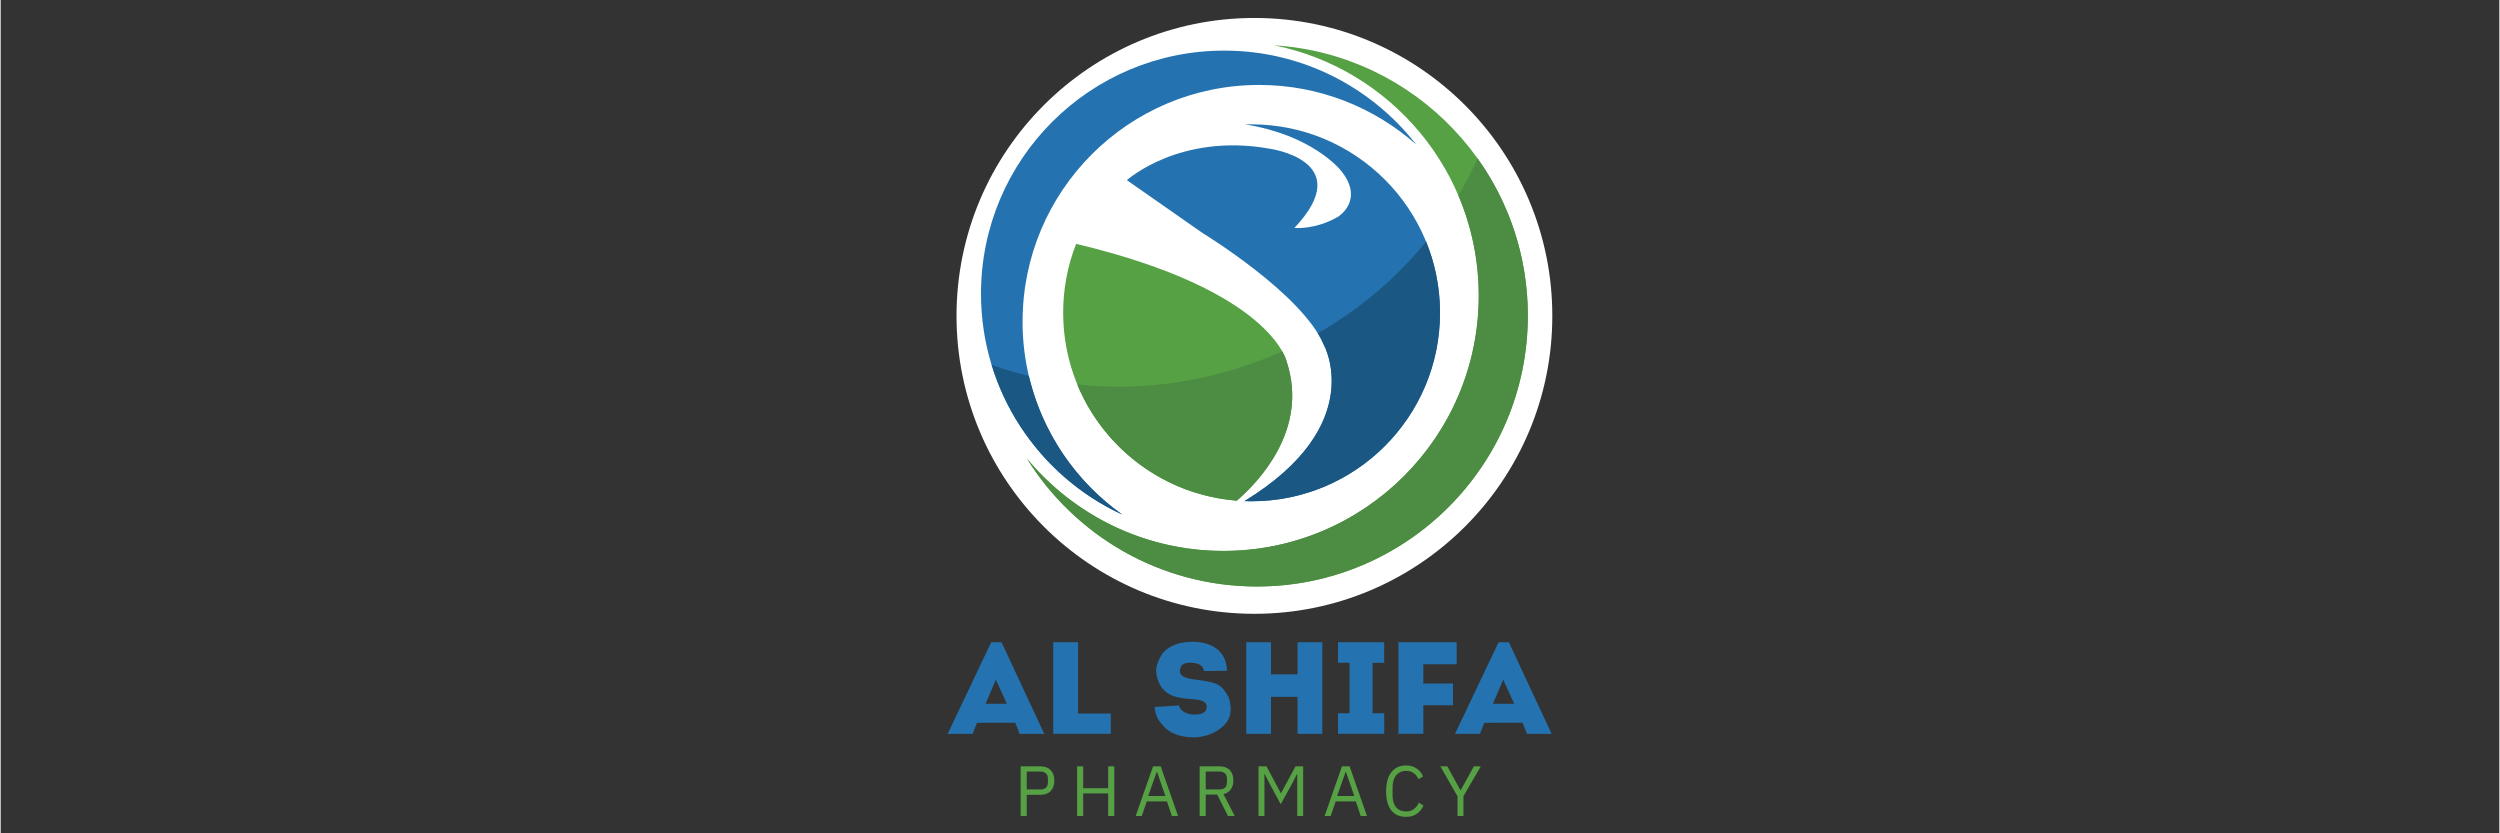 <svg xmlns="http://www.w3.org/2000/svg" xmlns:xlink="http://www.w3.org/1999/xlink" width="300" zoomAndPan="magnify" viewBox="0 0 224.88 75" height="100" preserveAspectRatio="xMidYMid meet" version="1.0"><rect x="0" y="0" width="224.88" height="75" fill="#333333" stroke="none"/><defs><g></g><clipPath id="a87dbcfb75"><path d="M 86 1.594 L 139.672 1.594 L 139.672 55.383 L 86 55.383 Z M 86 1.594" clip-rule="nonzero"></path></clipPath><clipPath id="20f77991c2"><path d="M 139.648 28.434 C 139.648 43.238 127.645 55.242 112.836 55.242 C 98.031 55.242 86.027 43.238 86.027 28.434 C 86.027 13.621 98.031 1.617 112.836 1.617 C 127.645 1.617 139.648 13.621 139.648 28.434" clip-rule="nonzero"></path></clipPath><clipPath id="4c4f8c3d1a"><path d="M 0 0.594 L 53.672 0.594 L 53.672 54.383 L 0 54.383 Z M 0 0.594" clip-rule="nonzero"></path></clipPath><clipPath id="7e448b8fd0"><path d="M 53.648 27.434 C 53.648 42.238 41.645 54.242 26.836 54.242 C 12.031 54.242 0.027 42.238 0.027 27.434 C 0.027 12.621 12.031 0.617 26.836 0.617 C 41.645 0.617 53.648 12.621 53.648 27.434" clip-rule="nonzero"></path></clipPath><clipPath id="50a6284fb1"><rect x="0" width="54" y="0" height="55"></rect></clipPath><clipPath id="4b174866bd"><path d="M 92.188 4.07 L 137.645 4.07 L 137.645 52.906 L 92.188 52.906 Z M 92.188 4.07" clip-rule="nonzero"></path></clipPath><clipPath id="1ce9fb50e8"><path d="M 114.602 4.074 C 125.113 6.188 133.027 15.469 133.027 26.605 C 133.027 39.293 122.742 49.586 110.047 49.586 C 102.934 49.586 96.574 46.348 92.359 41.273 C 96.66 48.18 104.324 52.785 113.062 52.785 C 126.527 52.785 137.445 41.867 137.445 28.41 C 137.445 15.461 127.348 4.871 114.602 4.078" clip-rule="nonzero"></path></clipPath><clipPath id="78d3df315a"><path d="M 0.352 0.07 L 45.645 0.07 L 45.645 48.793 L 0.352 48.793 Z M 0.352 0.07" clip-rule="nonzero"></path></clipPath><clipPath id="0d9a36563b"><path d="M 22.602 0.074 C 33.113 2.188 41.027 11.469 41.027 22.605 C 41.027 35.293 30.742 45.586 18.047 45.586 C 10.934 45.586 4.574 42.348 0.359 37.273 C 4.66 44.18 12.324 48.785 21.062 48.785 C 34.527 48.785 45.445 37.867 45.445 24.41 C 45.445 11.461 35.348 0.871 22.602 0.078" clip-rule="nonzero"></path></clipPath><clipPath id="a0766bcf72"><rect x="0" width="46" y="0" height="49"></rect></clipPath><clipPath id="871726a860"><path d="M 88.137 4.52 L 127.52 4.52 L 127.52 46.379 L 88.137 46.379 Z M 88.137 4.52" clip-rule="nonzero"></path></clipPath><clipPath id="a1ae5eb723"><path d="M 91.973 28.938 C 91.973 17.176 101.508 7.645 113.266 7.645 C 118.684 7.645 123.637 9.676 127.398 13.008 C 123.391 7.867 117.141 4.555 110.117 4.555 C 98.027 4.555 88.23 14.355 88.23 26.438 C 88.23 35.25 93.441 42.848 100.945 46.316 C 95.512 42.457 91.969 36.117 91.969 28.941" clip-rule="nonzero"></path></clipPath><clipPath id="3693093711"><path d="M 0.137 0.52 L 39.52 0.52 L 39.52 42.379 L 0.137 42.379 Z M 0.137 0.52" clip-rule="nonzero"></path></clipPath><clipPath id="4ce3e183b5"><path d="M 3.973 24.938 C 3.973 13.176 13.508 3.645 25.266 3.645 C 30.684 3.645 35.637 5.676 39.398 9.008 C 35.391 3.867 29.141 0.555 22.117 0.555 C 10.027 0.555 0.23 10.355 0.23 22.438 C 0.23 31.25 5.441 38.848 12.945 42.316 C 7.512 38.457 3.969 32.117 3.969 24.941" clip-rule="nonzero"></path></clipPath><clipPath id="75267ca0c8"><rect x="0" width="40" y="0" height="43"></rect></clipPath><clipPath id="8a54ba2719"><path d="M 101.188 11.047 L 129.543 11.047 L 129.543 45.254 L 101.188 45.254 Z M 101.188 11.047" clip-rule="nonzero"></path></clipPath><clipPath id="d51acb3e44"><path d="M 112.582 11.188 C 112.387 11.188 112.191 11.188 111.992 11.195 C 118.027 12.141 120.562 15.281 120.562 15.281 C 122.824 17.965 120.395 19.488 120.395 19.488 C 118.312 20.715 116.438 20.512 116.438 20.512 C 122.168 14.449 114.184 13.379 114.184 13.379 C 106.094 11.938 101.359 16.215 101.359 16.215 L 108.199 20.992 C 108.199 20.992 117.152 26.445 119.09 31.043 C 119.09 31.043 123.102 38.266 111.945 45.098 C 112.16 45.109 112.367 45.113 112.578 45.113 C 121.949 45.113 129.539 37.52 129.539 28.148 C 129.539 18.785 121.945 11.191 112.578 11.191" clip-rule="nonzero"></path></clipPath><clipPath id="e39dcfb204"><path d="M 0.227 0.055 L 28.543 0.055 L 28.543 34.117 L 0.227 34.117 Z M 0.227 0.055" clip-rule="nonzero"></path></clipPath><clipPath id="cec89c0503"><path d="M 11.582 0.188 C 11.387 0.188 11.191 0.188 10.992 0.195 C 17.027 1.141 19.562 4.281 19.562 4.281 C 21.824 6.965 19.395 8.488 19.395 8.488 C 17.312 9.715 15.438 9.512 15.438 9.512 C 21.168 3.449 13.184 2.379 13.184 2.379 C 5.094 0.938 0.359 5.215 0.359 5.215 L 7.199 9.992 C 7.199 9.992 16.152 15.445 18.09 20.043 C 18.09 20.043 22.102 27.266 10.945 34.098 C 11.16 34.109 11.367 34.113 11.578 34.113 C 20.949 34.113 28.539 26.52 28.539 17.148 C 28.539 7.785 20.945 0.191 11.578 0.191" clip-rule="nonzero"></path></clipPath><clipPath id="60ebd05907"><rect x="0" width="29" y="0" height="35"></rect></clipPath><clipPath id="2e4ae83432"><path d="M 95.562 21.848 L 116.266 21.848 L 116.266 45.254 L 95.562 45.254 Z M 95.562 21.848" clip-rule="nonzero"></path></clipPath><clipPath id="bf6f07c998"><path d="M 115.742 32.551 C 115.742 32.551 114.457 26.148 96.793 21.949 C 96.035 23.867 95.625 25.961 95.625 28.145 C 95.625 37.066 102.508 44.375 111.254 45.059 C 113.215 43.371 117.742 38.648 115.742 32.551" clip-rule="nonzero"></path></clipPath><clipPath id="28e41c6e6e"><path d="M 0.562 0.848 L 21.266 0.848 L 21.266 24.117 L 0.562 24.117 Z M 0.562 0.848" clip-rule="nonzero"></path></clipPath><clipPath id="f99615729c"><path d="M 20.742 11.551 C 20.742 11.551 19.457 5.148 1.793 0.949 C 1.035 2.867 0.625 4.961 0.625 7.145 C 0.625 16.066 7.508 23.375 16.254 24.059 C 18.215 22.371 22.742 17.648 20.742 11.551" clip-rule="nonzero"></path></clipPath><clipPath id="6c2ce27a1b"><rect x="0" width="22" y="0" height="25"></rect></clipPath><clipPath id="df58352d58"><path d="M 92.188 14.199 L 137.645 14.199 L 137.645 52.906 L 92.188 52.906 Z M 92.188 14.199" clip-rule="nonzero"></path></clipPath><clipPath id="f849adea5a"><path d="M 132.922 14.254 C 132.41 15.395 131.832 16.512 131.195 17.594 C 132.375 20.359 133.027 23.406 133.027 26.602 C 133.027 39.293 122.738 49.582 110.047 49.582 C 102.934 49.582 96.574 46.344 92.359 41.266 C 96.66 48.18 104.324 52.781 113.062 52.781 C 126.527 52.781 137.445 41.867 137.445 28.402 C 137.445 23.125 135.77 18.242 132.922 14.254" clip-rule="nonzero"></path></clipPath><clipPath id="4ee5eb9f72"><path d="M 0.352 0.199 L 45.445 0.199 L 45.445 38.793 L 0.352 38.793 Z M 0.352 0.199" clip-rule="nonzero"></path></clipPath><clipPath id="236a85ef72"><path d="M 40.922 0.254 C 40.41 1.395 39.832 2.512 39.195 3.594 C 40.375 6.359 41.027 9.406 41.027 12.602 C 41.027 25.293 30.738 35.582 18.047 35.582 C 10.934 35.582 4.574 32.344 0.359 27.266 C 4.66 34.18 12.324 38.781 21.062 38.781 C 34.527 38.781 45.445 27.867 45.445 14.402 C 45.445 9.125 43.77 4.242 40.922 0.254" clip-rule="nonzero"></path></clipPath><clipPath id="d4c504aec7"><rect x="0" width="46" y="0" height="39"></rect></clipPath><clipPath id="f3d4d6096b"><path d="M 89.035 32.652 L 100.961 32.652 L 100.961 46.379 L 89.035 46.379 Z M 89.035 32.652" clip-rule="nonzero"></path></clipPath><clipPath id="d347c709f6"><path d="M 92.539 33.844 C 91.398 33.566 90.277 33.234 89.191 32.84 C 91.02 38.828 95.344 43.727 100.953 46.316 C 96.797 43.367 93.75 38.957 92.539 33.844" clip-rule="nonzero"></path></clipPath><clipPath id="a07a38dfb2"><path d="M 0.035 0.652 L 11.961 0.652 L 11.961 14.379 L 0.035 14.379 Z M 0.035 0.652" clip-rule="nonzero"></path></clipPath><clipPath id="1a564f4a8e"><path d="M 3.539 1.844 C 2.398 1.566 1.277 1.234 0.191 0.84 C 2.02 6.828 6.344 11.727 11.953 14.316 C 7.797 11.367 4.75 6.957 3.539 1.844" clip-rule="nonzero"></path></clipPath><clipPath id="b48c053331"><rect x="0" width="12" y="0" height="15"></rect></clipPath><clipPath id="e71798ac77"><path d="M 96.688 31.527 L 116.266 31.527 L 116.266 45.254 L 96.688 45.254 Z M 96.688 31.527" clip-rule="nonzero"></path></clipPath><clipPath id="5e6fedc4d4"><path d="M 115.34 31.617 C 114.703 31.906 114.051 32.18 113.387 32.43 C 107.902 34.516 102.254 35.18 96.891 34.598 C 99.273 40.375 104.75 44.551 111.254 45.059 C 113.215 43.371 117.742 38.648 115.742 32.551 C 115.742 32.551 115.668 32.207 115.34 31.617" clip-rule="nonzero"></path></clipPath><clipPath id="2d61994f5e"><path d="M 0.688 0.527 L 20.266 0.527 L 20.266 14.117 L 0.688 14.117 Z M 0.688 0.527" clip-rule="nonzero"></path></clipPath><clipPath id="9b2f1b837a"><path d="M 19.34 0.617 C 18.703 0.906 18.051 1.18 17.387 1.43 C 11.902 3.516 6.254 4.18 0.891 3.598 C 3.273 9.375 8.75 13.551 15.254 14.059 C 17.215 12.371 21.742 7.648 19.742 1.551 C 19.742 1.551 19.668 1.207 19.34 0.617" clip-rule="nonzero"></path></clipPath><clipPath id="a2d8ef36f0"><rect x="0" width="21" y="0" height="15"></rect></clipPath><clipPath id="a26cd77797"><path d="M 111.766 21.625 L 129.77 21.625 L 129.77 45.254 L 111.766 45.254 Z M 111.766 21.625" clip-rule="nonzero"></path></clipPath><clipPath id="bf05d6efa9"><path d="M 118.543 29.992 C 118.758 30.344 118.945 30.695 119.09 31.043 C 119.09 31.043 123.105 38.266 111.949 45.098 C 112.16 45.109 112.371 45.113 112.582 45.113 C 121.949 45.113 129.543 37.52 129.543 28.148 C 129.543 25.887 129.098 23.723 128.293 21.746 C 125.656 24.98 122.371 27.801 118.543 29.992" clip-rule="nonzero"></path></clipPath><clipPath id="164e6e9c0c"><path d="M 0.781 0.625 L 18.77 0.625 L 18.77 24.117 L 0.781 24.117 Z M 0.781 0.625" clip-rule="nonzero"></path></clipPath><clipPath id="ee2577fbc5"><path d="M 7.543 8.992 C 7.758 9.344 7.945 9.695 8.09 10.043 C 8.09 10.043 12.105 17.266 0.949 24.098 C 1.16 24.109 1.371 24.113 1.582 24.113 C 10.949 24.113 18.543 16.52 18.543 7.148 C 18.543 4.887 18.098 2.723 17.293 0.746 C 14.656 3.98 11.371 6.801 7.543 8.992" clip-rule="nonzero"></path></clipPath><clipPath id="ffc00a7fe8"><rect x="0" width="19" y="0" height="25"></rect></clipPath><clipPath id="d55eaf56e3"><path d="M 85.211 57.633 L 93.984 57.633 L 93.984 66.184 L 85.211 66.184 Z M 85.211 57.633" clip-rule="nonzero"></path></clipPath><clipPath id="c8b4334679"><path d="M 88.641 63.34 L 89.566 61.176 L 90.562 63.34 Z M 89.148 57.801 L 85.23 66.047 L 87.473 66.047 L 87.867 65.051 L 91.309 65.043 L 91.711 66.047 L 93.926 66.047 L 90.078 57.801 Z M 89.148 57.801" clip-rule="nonzero"></path></clipPath><clipPath id="14e77340f6"><path d="M 0.211 0.633 L 8.984 0.633 L 8.984 9.184 L 0.211 9.184 Z M 0.211 0.633" clip-rule="nonzero"></path></clipPath><clipPath id="4d920ea7e6"><path d="M 3.641 6.34 L 4.566 4.176 L 5.562 6.34 Z M 4.148 0.801 L 0.23 9.047 L 2.473 9.047 L 2.867 8.051 L 6.309 8.043 L 6.711 9.047 L 8.926 9.047 L 5.078 0.801 Z M 4.148 0.801" clip-rule="nonzero"></path></clipPath><clipPath id="cf2f8d4945"><rect x="0" width="9" y="0" height="10"></rect></clipPath><clipPath id="e958ff7c35"><path d="M 130.668 57.633 L 139.672 57.633 L 139.672 66.184 L 130.668 66.184 Z M 130.668 57.633" clip-rule="nonzero"></path></clipPath><clipPath id="817c162e09"><path d="M 134.301 63.34 L 135.227 61.176 L 136.223 63.34 Z M 134.812 57.801 L 130.891 66.047 L 133.133 66.047 L 133.531 65.051 L 136.969 65.043 L 137.371 66.047 L 139.586 66.047 L 135.738 57.801 Z M 134.812 57.801" clip-rule="nonzero"></path></clipPath><clipPath id="d282acea88"><path d="M 0.73 0.633 L 9.605 0.633 L 9.605 9.184 L 0.73 9.184 Z M 0.73 0.633" clip-rule="nonzero"></path></clipPath><clipPath id="57dfd74308"><path d="M 4.301 6.34 L 5.227 4.176 L 6.223 6.34 Z M 4.812 0.801 L 0.891 9.047 L 3.133 9.047 L 3.531 8.051 L 6.969 8.043 L 7.371 9.047 L 9.586 9.047 L 5.738 0.801 Z M 4.812 0.801" clip-rule="nonzero"></path></clipPath><clipPath id="b7338cde89"><rect x="0" width="10" y="0" height="10"></rect></clipPath><clipPath id="f297849201"><path d="M 94.73 57.797 L 96.969 57.797 L 96.969 64.219 L 94.73 64.219 Z M 94.73 64.219 L 99.91 64.219 L 99.91 66.043 L 94.73 66.043 Z M 94.73 64.219" clip-rule="nonzero"></path></clipPath><clipPath id="ce89ee68b5"><path d="M 0.73 0.797 L 2.969 0.797 L 2.969 7.219 L 0.73 7.219 Z M 0.73 7.219 L 5.91 7.219 L 5.91 9.043 L 0.73 9.043 Z M 0.73 7.219" clip-rule="nonzero"></path></clipPath><clipPath id="0bf50bc363"><rect x="0" width="6" y="0" height="10"></rect></clipPath><clipPath id="e495e0db13"><path d="M 103.664 57.633 L 110.863 57.633 L 110.863 66.41 L 103.664 66.41 Z M 103.664 57.633" clip-rule="nonzero"></path></clipPath><clipPath id="e923086975"><path d="M 109.559 61.629 C 109.129 61.391 108.391 61.27 107.367 61.141 C 106.953 61.086 106.109 60.957 106.129 60.387 C 106.145 59.879 106.457 59.605 107.148 59.641 C 108.023 59.684 108.234 60.027 108.297 60.395 L 110.387 60.367 C 110.293 59.527 110.125 59.02 109.582 58.508 C 109.121 58.078 108.27 57.758 107.309 57.758 C 106.531 57.758 105.938 57.895 105.496 58.105 C 105.051 58.316 104.695 58.586 104.469 58.957 C 104.25 59.332 103.996 59.879 103.996 60.297 C 103.996 60.934 104.273 61.715 104.707 62.121 C 105.137 62.543 105.621 62.754 106.66 62.875 C 107.445 62.965 108.559 62.891 108.543 63.621 C 108.531 64.047 108.25 64.312 107.43 64.312 C 106.609 64.312 106.102 63.875 106.055 63.484 L 103.859 63.633 C 103.922 64.457 104.199 64.852 104.691 65.387 C 105.18 65.922 106.082 66.363 107.352 66.363 C 107.738 66.363 109.125 66.305 110.18 65.191 C 111.078 64.25 110.566 62.84 110.477 62.676 C 110.273 62.312 109.996 61.875 109.559 61.629" clip-rule="nonzero"></path></clipPath><clipPath id="45ac857925"><path d="M 0.664 0.633 L 7.863 0.633 L 7.863 9.41 L 0.664 9.41 Z M 0.664 0.633" clip-rule="nonzero"></path></clipPath><clipPath id="142ed041ef"><path d="M 6.559 4.629 C 6.129 4.391 5.391 4.27 4.367 4.141 C 3.953 4.086 3.109 3.957 3.129 3.387 C 3.145 2.879 3.457 2.605 4.148 2.641 C 5.023 2.684 5.234 3.027 5.297 3.395 L 7.387 3.367 C 7.293 2.527 7.125 2.02 6.582 1.508 C 6.121 1.078 5.27 0.758 4.309 0.758 C 3.531 0.758 2.938 0.895 2.496 1.105 C 2.051 1.316 1.695 1.586 1.469 1.957 C 1.25 2.332 0.996 2.879 0.996 3.297 C 0.996 3.934 1.273 4.715 1.707 5.121 C 2.137 5.543 2.621 5.754 3.66 5.875 C 4.445 5.965 5.559 5.891 5.543 6.621 C 5.531 7.047 5.25 7.312 4.43 7.312 C 3.609 7.312 3.102 6.875 3.055 6.484 L 0.859 6.633 C 0.922 7.457 1.199 7.852 1.691 8.387 C 2.18 8.922 3.082 9.363 4.352 9.363 C 4.738 9.363 6.125 9.305 7.18 8.191 C 8.078 7.25 7.566 5.84 7.477 5.676 C 7.273 5.312 6.996 4.875 6.559 4.629" clip-rule="nonzero"></path></clipPath><clipPath id="46a7f3058e"><rect x="0" width="8" y="0" height="10"></rect></clipPath><clipPath id="047c28881d"><path d="M 116.719 57.801 L 118.949 57.801 L 118.949 60.688 L 116.719 60.688 Z M 112.105 57.801 L 114.328 57.801 L 114.328 60.688 L 112.105 60.688 Z M 112.105 60.688 L 118.949 60.688 L 118.949 62.715 L 112.105 62.715 Z M 112.105 62.715 L 114.328 62.715 L 114.328 66.047 L 112.105 66.047 Z M 116.719 62.715 L 118.949 62.715 L 118.949 66.047 L 116.719 66.047 Z M 116.719 62.715" clip-rule="nonzero"></path></clipPath><clipPath id="35f2163944"><path d="M 4.719 0.801 L 6.949 0.801 L 6.949 3.688 L 4.719 3.688 Z M 0.105 0.801 L 2.328 0.801 L 2.328 3.688 L 0.105 3.688 Z M 0.105 3.688 L 6.949 3.688 L 6.949 5.715 L 0.105 5.715 Z M 0.105 5.715 L 2.328 5.715 L 2.328 9.047 L 0.105 9.047 Z M 4.719 5.715 L 6.949 5.715 L 6.949 9.047 L 4.719 9.047 Z M 4.719 5.715" clip-rule="nonzero"></path></clipPath><clipPath id="c63380e6e4"><rect x="0" width="7" y="0" height="10"></rect></clipPath><clipPath id="a53862d463"><path d="M 120.316 57.633 L 124.594 57.633 L 124.594 66.184 L 120.316 66.184 Z M 120.316 57.633" clip-rule="nonzero"></path></clipPath><clipPath id="9ba6f87773"><path d="M 121.402 57.797 L 120.363 57.797 L 120.363 59.648 L 121.402 59.648 L 121.402 64.191 L 120.363 64.191 L 120.363 66.043 L 124.52 66.043 L 124.52 64.191 L 123.473 64.191 L 123.473 59.652 L 124.516 59.652 L 124.516 57.801 L 123.473 57.801 Z M 121.402 57.797" clip-rule="nonzero"></path></clipPath><clipPath id="bc35525cbc"><path d="M 0.316 0.633 L 4.594 0.633 L 4.594 9.184 L 0.316 9.184 Z M 0.316 0.633" clip-rule="nonzero"></path></clipPath><clipPath id="b1819a1f29"><path d="M 1.402 0.797 L 0.363 0.797 L 0.363 2.648 L 1.402 2.648 L 1.402 7.191 L 0.363 7.191 L 0.363 9.043 L 4.52 9.043 L 4.52 7.191 L 3.473 7.191 L 3.473 2.652 L 4.516 2.652 L 4.516 0.801 L 3.473 0.801 Z M 1.402 0.797" clip-rule="nonzero"></path></clipPath><clipPath id="d42fbcff9e"><rect x="0" width="5" y="0" height="10"></rect></clipPath><clipPath id="2032124529"><path d="M 125.801 57.797 L 131.039 57.797 L 131.039 59.785 L 125.801 59.785 Z M 125.801 59.785 L 128.039 59.785 L 128.039 61.516 L 125.801 61.516 Z M 125.801 61.516 L 130.711 61.516 L 130.711 63.473 L 125.801 63.473 Z M 125.801 63.473 L 128.039 63.473 L 128.039 66.043 L 125.801 66.043 Z M 125.801 63.473" clip-rule="nonzero"></path></clipPath><clipPath id="36dc0f0fec"><path d="M 0.801 0.797 L 6.039 0.797 L 6.039 2.785 L 0.801 2.785 Z M 0.801 2.785 L 3.039 2.785 L 3.039 4.516 L 0.801 4.516 Z M 0.801 4.516 L 5.711 4.516 L 5.711 6.473 L 0.801 6.473 Z M 0.801 6.473 L 3.039 6.473 L 3.039 9.043 L 0.801 9.043 Z M 0.801 6.473" clip-rule="nonzero"></path></clipPath><clipPath id="63a8dc6492"><rect x="0" width="7" y="0" height="10"></rect></clipPath><clipPath id="8c80b8c28c"><path d="M 91 67 L 135 67 L 135 74.98 L 91 74.98 Z M 91 67" clip-rule="nonzero"></path></clipPath><clipPath id="5504ab290f"><path d="M 0.152 1 L 4 1 L 4 7 L 0.152 7 Z M 0.152 1" clip-rule="nonzero"></path></clipPath><clipPath id="c4288fe05e"><rect x="0" width="44" y="0" height="8"></rect></clipPath></defs><g clip-path="url(#a87dbcfb75)"><g clip-path="url(#20f77991c2)"><g transform="matrix(1, 0, 0, 1, 86, 1)"><g clip-path="url(#50a6284fb1)"><g clip-path="url(#4c4f8c3d1a)"><g clip-path="url(#7e448b8fd0)"><rect x="-135.474" width="323.827" fill="#ffffff" height="108" y="-17.5" fill-opacity="1"></rect></g></g></g></g></g></g><g clip-path="url(#4b174866bd)"><g clip-path="url(#1ce9fb50e8)"><g transform="matrix(1, 0, 0, 1, 92, 4)"><g clip-path="url(#a0766bcf72)"><g clip-path="url(#78d3df315a)"><g clip-path="url(#0d9a36563b)"><rect x="-141.474" width="323.827" fill="#56a144" height="108" y="-20.5" fill-opacity="1"></rect></g></g></g></g></g></g><g clip-path="url(#871726a860)"><g clip-path="url(#a1ae5eb723)"><g transform="matrix(1, 0, 0, 1, 88, 4)"><g clip-path="url(#75267ca0c8)"><g clip-path="url(#3693093711)"><g clip-path="url(#4ce3e183b5)"><rect x="-137.474" width="323.827" fill="#2473b0" height="108" y="-20.5" fill-opacity="1"></rect></g></g></g></g></g></g><g clip-path="url(#8a54ba2719)"><g clip-path="url(#d51acb3e44)"><g transform="matrix(1, 0, 0, 1, 101, 11)"><g clip-path="url(#60ebd05907)"><g clip-path="url(#e39dcfb204)"><g clip-path="url(#cec89c0503)"><rect x="-150.474" width="323.827" fill="#2473b0" height="108" y="-27.5" fill-opacity="1"></rect></g></g></g></g></g></g><g clip-path="url(#2e4ae83432)"><g clip-path="url(#bf6f07c998)"><g transform="matrix(1, 0, 0, 1, 95, 21)"><g clip-path="url(#6c2ce27a1b)"><g clip-path="url(#28e41c6e6e)"><g clip-path="url(#f99615729c)"><rect x="-144.474" width="323.827" fill="#56a144" height="108" y="-37.5" fill-opacity="1"></rect></g></g></g></g></g></g><g clip-path="url(#df58352d58)"><g clip-path="url(#f849adea5a)"><g transform="matrix(1, 0, 0, 1, 92, 14)"><g clip-path="url(#d4c504aec7)"><g clip-path="url(#4ee5eb9f72)"><g clip-path="url(#236a85ef72)"><rect x="-141.474" width="323.827" fill="#4c8d43" height="108" y="-30.5" fill-opacity="1"></rect></g></g></g></g></g></g><g clip-path="url(#f3d4d6096b)"><g clip-path="url(#d347c709f6)"><g transform="matrix(1, 0, 0, 1, 89, 32)"><g clip-path="url(#b48c053331)"><g clip-path="url(#a07a38dfb2)"><g clip-path="url(#1a564f4a8e)"><rect x="-138.474" width="323.827" fill="#1a5782" height="108" y="-48.5" fill-opacity="1"></rect></g></g></g></g></g></g><g clip-path="url(#e71798ac77)"><g clip-path="url(#5e6fedc4d4)"><g transform="matrix(1, 0, 0, 1, 96, 31)"><g clip-path="url(#a2d8ef36f0)"><g clip-path="url(#2d61994f5e)"><g clip-path="url(#9b2f1b837a)"><rect x="-145.474" width="323.827" fill="#4c8d43" height="108" y="-47.5" fill-opacity="1"></rect></g></g></g></g></g></g><g clip-path="url(#a26cd77797)"><g clip-path="url(#bf05d6efa9)"><g transform="matrix(1, 0, 0, 1, 111, 21)"><g clip-path="url(#ffc00a7fe8)"><g clip-path="url(#164e6e9c0c)"><g clip-path="url(#ee2577fbc5)"><rect x="-160.474" width="323.827" fill="#1a5782" height="108" y="-37.5" fill-opacity="1"></rect></g></g></g></g></g></g><g clip-path="url(#d55eaf56e3)"><g clip-path="url(#c8b4334679)"><g transform="matrix(1, 0, 0, 1, 85, 57)"><g clip-path="url(#cf2f8d4945)"><g clip-path="url(#14e77340f6)"><g clip-path="url(#4d920ea7e6)"><rect x="-134.474" width="323.827" fill="#2473b0" height="108" y="-73.5" fill-opacity="1"></rect></g></g></g></g></g></g><g clip-path="url(#e958ff7c35)"><g clip-path="url(#817c162e09)"><g transform="matrix(1, 0, 0, 1, 130, 57)"><g clip-path="url(#b7338cde89)"><g clip-path="url(#d282acea88)"><g clip-path="url(#57dfd74308)"><rect x="-179.474" width="323.827" fill="#2473b0" height="108" y="-73.5" fill-opacity="1"></rect></g></g></g></g></g></g><g clip-path="url(#f297849201)"><g transform="matrix(1, 0, 0, 1, 94, 57)"><g clip-path="url(#0bf50bc363)"><g clip-path="url(#ce89ee68b5)"><rect x="-143.474" width="323.827" fill="#2473b0" height="108" y="-73.5" fill-opacity="1"></rect></g></g></g></g><g clip-path="url(#e495e0db13)"><g clip-path="url(#e923086975)"><g transform="matrix(1, 0, 0, 1, 103, 57)"><g clip-path="url(#46a7f3058e)"><g clip-path="url(#45ac857925)"><g clip-path="url(#142ed041ef)"><rect x="-152.474" width="323.827" fill="#2473b0" height="108" y="-73.5" fill-opacity="1"></rect></g></g></g></g></g></g><g clip-path="url(#047c28881d)"><g transform="matrix(1, 0, 0, 1, 112, 57)"><g clip-path="url(#c63380e6e4)"><g clip-path="url(#35f2163944)"><rect x="-161.474" width="323.827" fill="#2473b0" height="108" y="-73.5" fill-opacity="1"></rect></g></g></g></g><g clip-path="url(#a53862d463)"><g clip-path="url(#9ba6f87773)"><g transform="matrix(1, 0, 0, 1, 120, 57)"><g clip-path="url(#d42fbcff9e)"><g clip-path="url(#bc35525cbc)"><g clip-path="url(#b1819a1f29)"><rect x="-169.474" width="323.827" fill="#2473b0" height="108" y="-73.5" fill-opacity="1"></rect></g></g></g></g></g></g><g clip-path="url(#2032124529)"><g transform="matrix(1, 0, 0, 1, 125, 57)"><g clip-path="url(#63a8dc6492)"><g clip-path="url(#36dc0f0fec)"><rect x="-174.474" width="323.827" fill="#2473b0" height="108" y="-73.5" fill-opacity="1"></rect></g></g></g></g><g clip-path="url(#8c80b8c28c)"><g transform="matrix(1, 0, 0, 1, 91, 67)"><g clip-path="url(#c4288fe05e)"><g clip-path="url(#5504ab290f)"><g fill="#56a144" fill-opacity="1"><g transform="translate(0.205, 6.439)"><g><path d="M 0.594 0 L 0.594 -4.469 L 2.375 -4.469 C 2.781 -4.469 3.086 -4.352 3.297 -4.125 C 3.516 -3.895 3.625 -3.582 3.625 -3.188 C 3.625 -2.789 3.516 -2.477 3.297 -2.25 C 3.086 -2.02 2.781 -1.906 2.375 -1.906 L 1.141 -1.906 L 1.141 0 Z M 1.141 -2.391 L 2.375 -2.391 C 2.594 -2.391 2.758 -2.441 2.875 -2.547 C 2.988 -2.66 3.047 -2.82 3.047 -3.031 L 3.047 -3.359 C 3.047 -3.566 2.988 -3.723 2.875 -3.828 C 2.758 -3.941 2.594 -4 2.375 -4 L 1.141 -4 Z M 1.141 -2.391"></path></g></g></g></g><g fill="#56a144" fill-opacity="1"><g transform="translate(5.285, 6.439)"><g><path d="M 3.391 -2.031 L 1.141 -2.031 L 1.141 0 L 0.594 0 L 0.594 -4.469 L 1.141 -4.469 L 1.141 -2.5 L 3.391 -2.5 L 3.391 -4.469 L 3.938 -4.469 L 3.938 0 L 3.391 0 Z M 3.391 -2.031"></path></g></g></g><g fill="#56a144" fill-opacity="1"><g transform="translate(11.012, 6.439)"><g><path d="M 3.391 0 L 2.953 -1.312 L 1.141 -1.312 L 0.688 0 L 0.141 0 L 1.703 -4.469 L 2.391 -4.469 L 3.953 0 Z M 2.062 -3.969 L 2.031 -3.969 L 1.266 -1.797 L 2.812 -1.797 Z M 2.062 -3.969"></path></g></g></g><g fill="#56a144" fill-opacity="1"><g transform="translate(16.316, 6.439)"><g><path d="M 1.141 0 L 0.594 0 L 0.594 -4.469 L 2.375 -4.469 C 2.77 -4.469 3.078 -4.359 3.297 -4.141 C 3.516 -3.922 3.625 -3.609 3.625 -3.203 C 3.625 -2.867 3.547 -2.598 3.391 -2.391 C 3.242 -2.18 3.023 -2.039 2.734 -1.969 L 3.75 0 L 3.141 0 L 2.172 -1.922 L 1.141 -1.922 Z M 2.375 -2.391 C 2.594 -2.391 2.758 -2.441 2.875 -2.547 C 2.988 -2.66 3.047 -2.82 3.047 -3.031 L 3.047 -3.359 C 3.047 -3.566 2.988 -3.723 2.875 -3.828 C 2.758 -3.941 2.594 -4 2.375 -4 L 1.141 -4 L 1.141 -2.391 Z M 2.375 -2.391"></path></g></g></g><g fill="#56a144" fill-opacity="1"><g transform="translate(21.614, 6.439)"><g><path d="M 4.078 -3.766 L 4.047 -3.766 L 3.672 -3.016 L 2.594 -1.062 L 1.531 -3.016 L 1.156 -3.766 L 1.125 -3.766 L 1.125 0 L 0.594 0 L 0.594 -4.469 L 1.312 -4.469 L 2.594 -2.062 L 2.625 -2.062 L 3.922 -4.469 L 4.609 -4.469 L 4.609 0 L 4.078 0 Z M 4.078 -3.766"></path></g></g></g><g fill="#56a144" fill-opacity="1"><g transform="translate(28.013, 6.439)"><g><path d="M 3.391 0 L 2.953 -1.312 L 1.141 -1.312 L 0.688 0 L 0.141 0 L 1.703 -4.469 L 2.391 -4.469 L 3.953 0 Z M 2.062 -3.969 L 2.031 -3.969 L 1.266 -1.797 L 2.812 -1.797 Z M 2.062 -3.969"></path></g></g></g><g fill="#56a144" fill-opacity="1"><g transform="translate(33.317, 6.439)"><g><path d="M 2.172 0.078 C 1.598 0.078 1.156 -0.113 0.844 -0.5 C 0.531 -0.883 0.375 -1.453 0.375 -2.203 C 0.375 -2.961 0.531 -3.539 0.844 -3.938 C 1.156 -4.344 1.598 -4.547 2.172 -4.547 C 2.547 -4.547 2.859 -4.457 3.109 -4.281 C 3.367 -4.113 3.566 -3.875 3.703 -3.562 L 3.281 -3.312 C 3.188 -3.539 3.047 -3.723 2.859 -3.859 C 2.68 -3.992 2.453 -4.062 2.172 -4.062 C 1.984 -4.062 1.812 -4.023 1.656 -3.953 C 1.5 -3.879 1.367 -3.773 1.266 -3.641 C 1.16 -3.516 1.082 -3.359 1.031 -3.172 C 0.977 -2.984 0.953 -2.773 0.953 -2.547 L 0.953 -1.875 C 0.953 -1.414 1.055 -1.055 1.266 -0.797 C 1.484 -0.535 1.785 -0.406 2.172 -0.406 C 2.453 -0.406 2.688 -0.477 2.875 -0.625 C 3.07 -0.77 3.219 -0.961 3.312 -1.203 L 3.734 -0.938 C 3.598 -0.625 3.395 -0.375 3.125 -0.188 C 2.863 -0.008 2.547 0.078 2.172 0.078 Z M 2.172 0.078"></path></g></g></g><g fill="#56a144" fill-opacity="1"><g transform="translate(38.493, 6.439)"><g><path d="M 1.625 0 L 1.625 -1.766 L 0.078 -4.469 L 0.703 -4.469 L 1.891 -2.312 L 1.906 -2.312 L 3.094 -4.469 L 3.719 -4.469 L 2.156 -1.781 L 2.156 0 Z M 1.625 0"></path></g></g></g></g></g></g></svg>